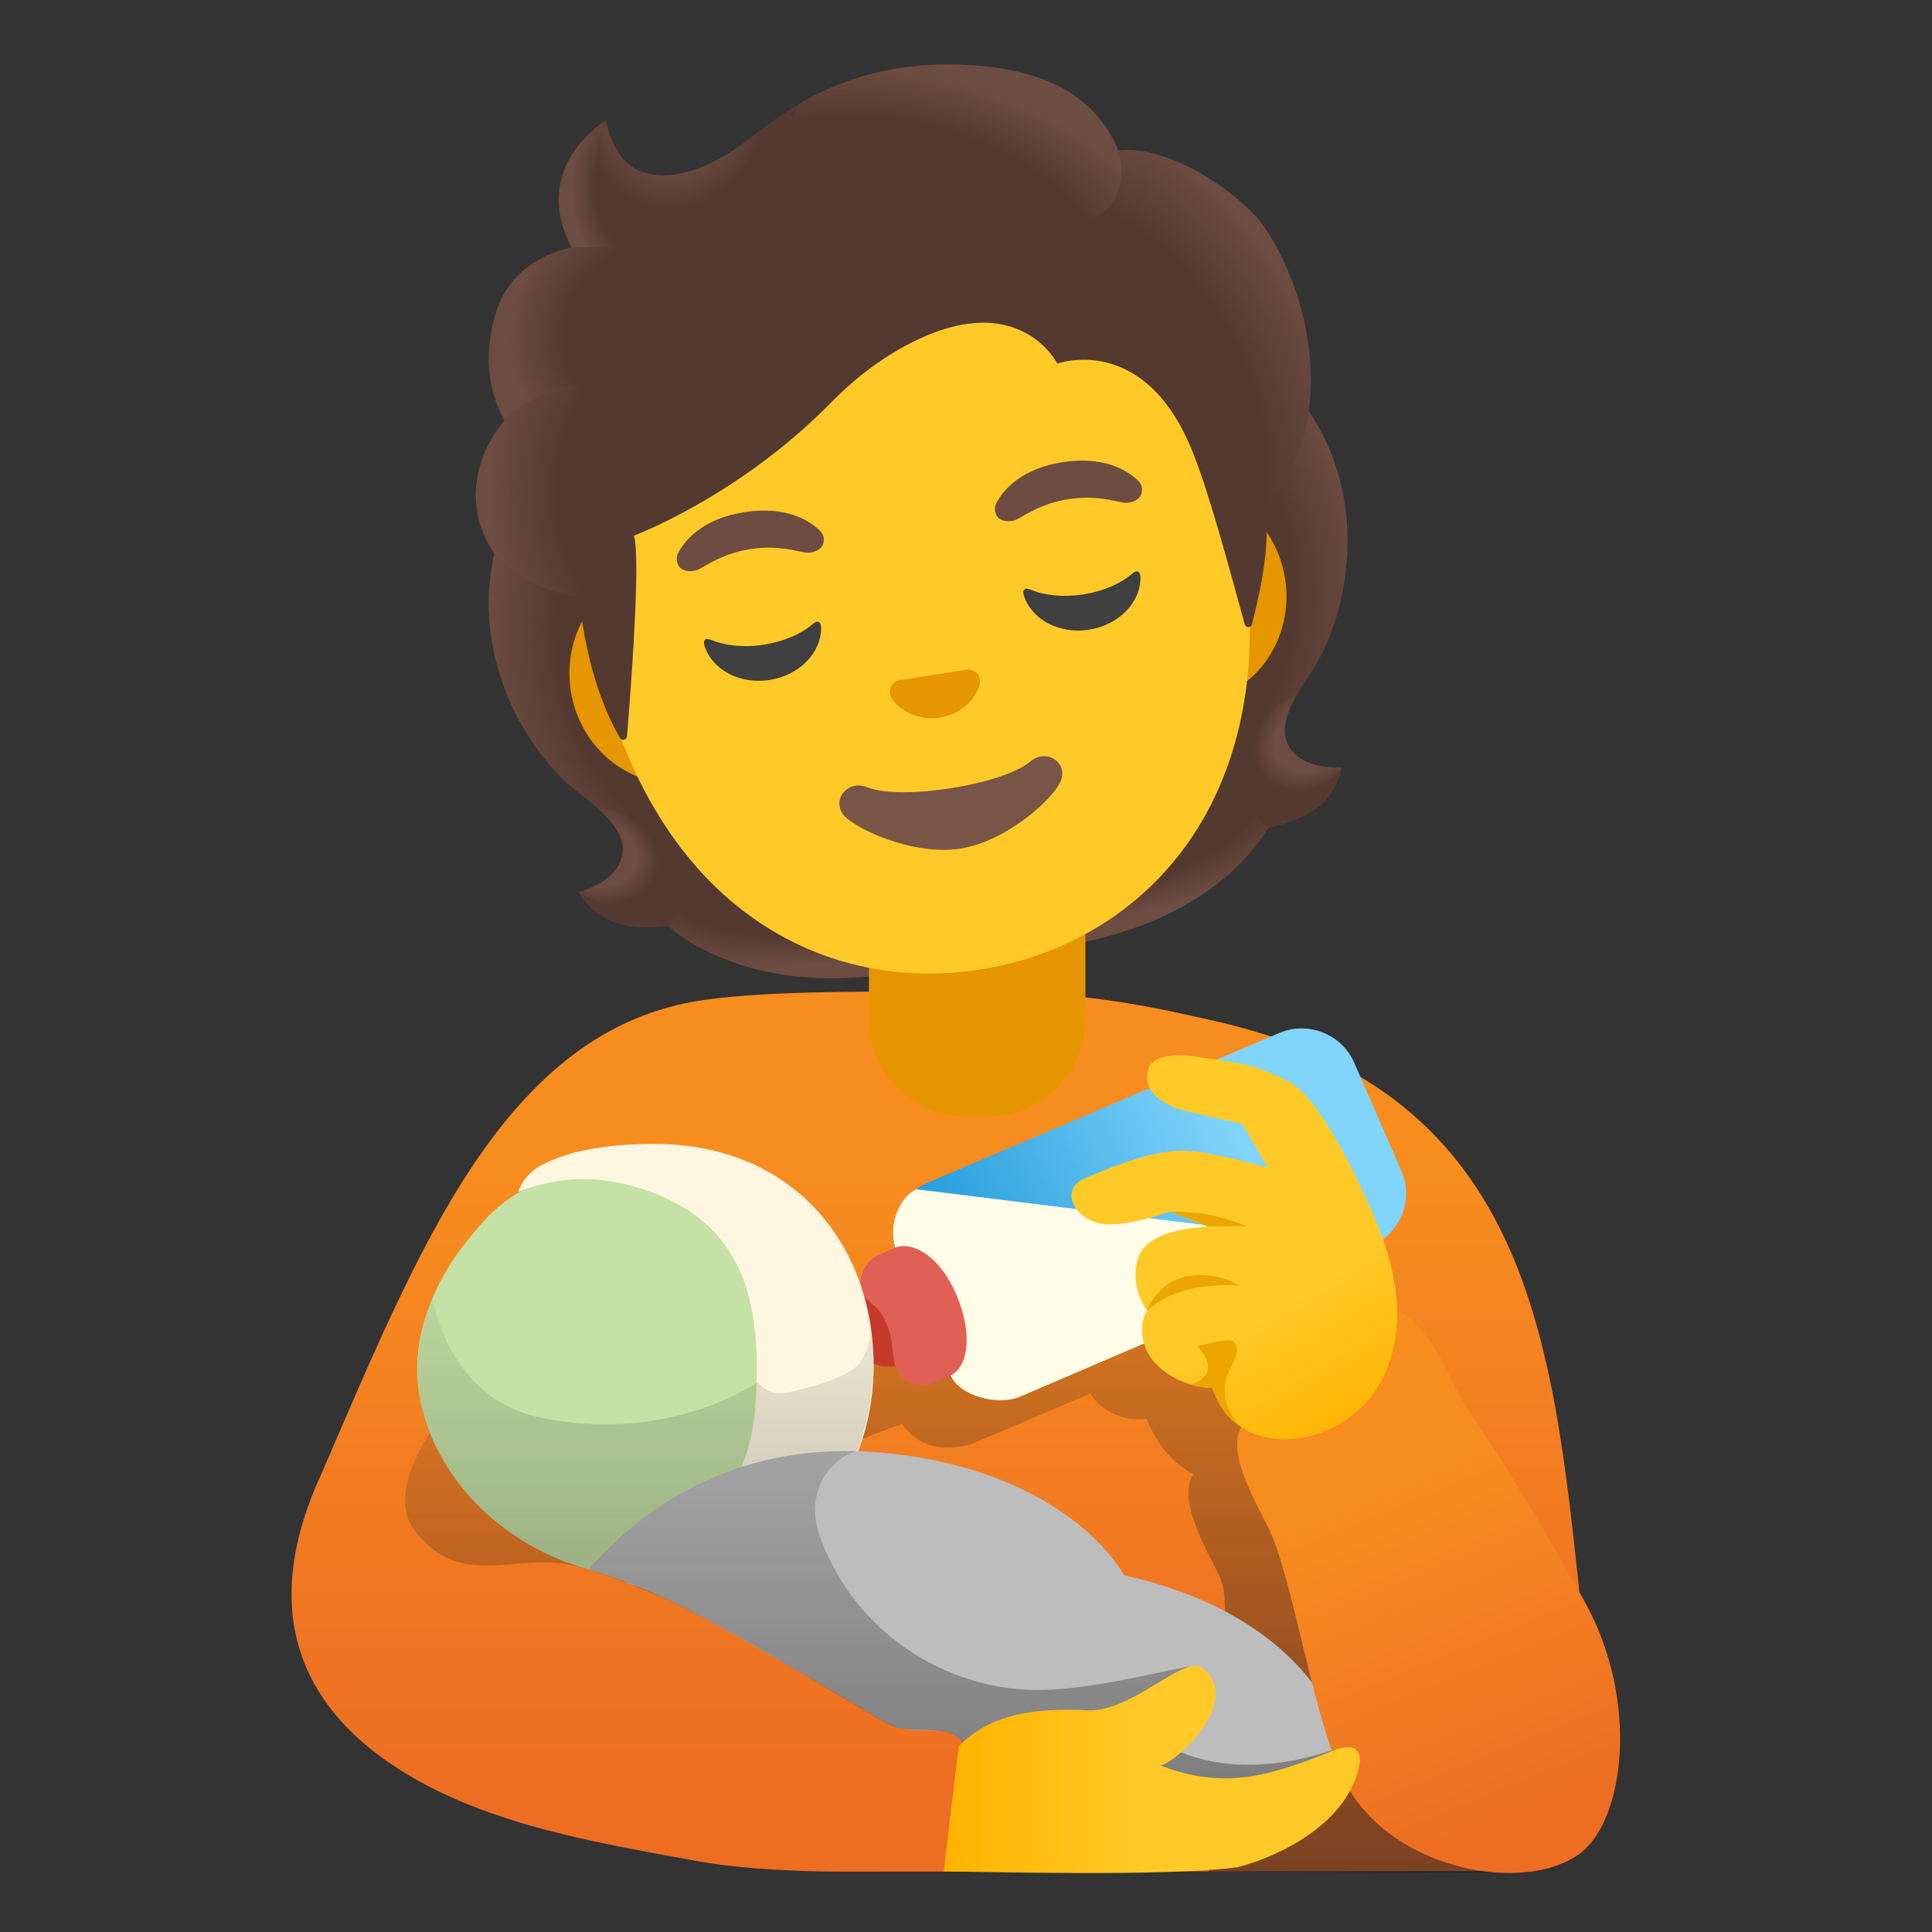 <svg enable-background="new 0 0 128 128" viewBox="0 0 128 128" xmlns="http://www.w3.org/2000/svg"><rect x="0" y="0" width="128" height="128" fill="#333333" stroke="none"/><path d="m85.59 49.74c-1.03-1.32-0.26-2.96 1.17-5.06 2.27-3.34 4.16-10.54 0.28-16.9 0.01-0.04-0.74-1.1-0.73-1.14l-1.15 0.13c-0.38 0.01-12.93 2.03-25.48 4.08s-25.1 4.13-25.46 4.24c0 0-1.49 1.52-1.47 1.55-1.66 7.27 2.42 13.48 5.64 15.93 2.03 1.54 3.28 2.85 2.72 4.42-0.54 1.53-2.8 2.11-2.8 2.11s0.76 1.35 2.17 1.92c1.3 0.52 2.78 0.46 3.78 0.32 0 0 4.81 4.78 15.05 3.11l11.4-1.86c10.24-1.67 13.28-7.74 13.28-7.74 1-0.19 2.42-0.59 3.49-1.5 1.15-0.98 1.44-2.51 1.44-2.51s-2.33 0.18-3.33-1.1z" fill="#543930"/><radialGradient id="l" cx="106.92" cy="92.338" r="15.12" gradientTransform="matrix(.987 -.161 .079 .485 -39.944 25.802)" gradientUnits="userSpaceOnUse"><stop stop-color="#6D4C41" stop-opacity="0" offset=".728"/><stop stop-color="#6D4C41" offset="1"/></radialGradient><path d="m65.01 63.54-0.98-6.02 17.97-4.42 1.99 1.77s-3.03 6.06-13.28 7.74l-5.7 0.93z" fill="url(#l)"/><radialGradient id="k" cx="92.028" cy="94.586" r="4.468" gradientTransform="matrix(-.826 .564 -.419 -.612 202.8 54.692)" gradientUnits="userSpaceOnUse"><stop stop-color="#6D4C41" offset=".663"/><stop stop-color="#6D4C41" stop-opacity="0" offset="1"/></radialGradient><path d="m83.52 52.25c-3.41-3.7 2.39-6.23 2.39-6.23s0 0 0.01 0c-0.84 1.48-1.13 2.7-0.33 3.72 1 1.28 3.33 1.11 3.33 1.11s-2.68 3.29-5.4 1.4z" fill="url(#k)"/><radialGradient id="j" cx="103.61" cy="107.23" r="19.627" gradientTransform="matrix(-.234 -.972 .81 -.195 11.174 159.77)" gradientUnits="userSpaceOnUse"><stop stop-color="#6D4C41" stop-opacity="0" offset=".725"/><stop stop-color="#6D4C41" offset="1"/></radialGradient><path d="m87.06 27.78c3.78 6.16 2.04 13.41-0.15 16.71-0.3 0.45-1.61 2.23-1.76 3.51 0 0-7.47-7.49-10.1-12.17-0.53-0.95-1.03-1.93-1.25-2.99-0.16-0.8-0.19-1.77 0.15-2.53 0.43-0.93 12.67-3.18 12.67-3.18 0 0.01 0.44 0.65 0.44 0.65z" fill="url(#j)"/><radialGradient id="i" cx="49.173" cy="107.23" r="19.627" gradientTransform="matrix(-.087 -.996 -.83 .073 141.97 83.389)" gradientUnits="userSpaceOnUse"><stop stop-color="#6D4C41" stop-opacity="0" offset=".725"/><stop stop-color="#6D4C41" offset="1"/></radialGradient><path d="m32.76 36.65c-1.63 7.04 2.33 13.37 5.47 15.79 0.43 0.33 2.23 1.6 2.78 2.76 0 0 4.69-9.47 5.7-14.75 0.2-1.07 0.37-2.16 0.24-3.23-0.1-0.81-0.38-1.74-0.95-2.35-0.7-0.74-1.33-0.41-2.29-0.26-1.84 0.3-9.94 1.14-10.57 1.25-0.01 0.02-0.38 0.79-0.38 0.79z" fill="url(#i)"/><radialGradient id="h" cx="52.484" cy="92.338" r="15.12" gradientTransform="matrix(-.987 .161 .079 .485 98.803 3.127)" gradientUnits="userSpaceOnUse"><stop stop-color="#6D4C41" stop-opacity="0" offset=".728"/><stop stop-color="#6D4C41" offset="1"/></radialGradient><path d="m65.04 63.53-0.98-6.02-18.44 1.53-1.32 2.31s4.81 4.78 15.05 3.11l5.69-0.93z" fill="url(#h)"/><radialGradient id="g" cx="37.593" cy="94.586" r="4.468" gradientTransform="matrix(.962 .272 .202 -.714 -16.011 113.82)" gradientUnits="userSpaceOnUse"><stop stop-color="#6D4C41" offset=".663"/><stop stop-color="#6D4C41" stop-opacity="0" offset="1"/></radialGradient><path d="m43.9 58.72c2.05-4.59-4.25-5.14-4.25-5.14s0 0-0.01 0.01c1.27 1.13 1.93 2.2 1.5 3.42-0.54 1.53-2.8 2.11-2.8 2.11s3.58 2.27 5.56-0.4z" fill="url(#g)"/><linearGradient id="f" x1="62.25" x2="62.25" y1="50.293" y2="8.711" gradientTransform="matrix(1 0 0 -1 0 128)" gradientUnits="userSpaceOnUse"><stop stop-color="#F78C1F" offset="0"/><stop stop-color="#ED6D23" offset="1"/></linearGradient><path d="m101.26 123.96c-4.33 0-40.46 0.04-45.29 0.04s-8.11-0.39-9.62-0.67c-7.08-1.29-14.76-2.53-20.62-6.58-4.48-3.09-9.13-8.83-4.49-18.98 6.47-14.92 12.14-29.64 25.4-31.52 4.44-0.63 10.97-0.56 18.3-0.56s12.16 1.21 15.22 1.88c21.85 4.79 22.77 21.98 24.77 40.68 0 0 1.71 15.71-3.67 15.71z" fill="url(#f)"/><path d="m64.74 59.63h-7.17v7.88c0 3.56 2.92 6.45 6.52 6.45h1.3c3.6 0 6.52-2.89 6.52-6.45v-7.88h-7.17z" fill="#E59600"/><linearGradient id="a" x1="78.158" x2="78.158" y1="-17.563" y2="54.265" gradientTransform="matrix(1 0 0 -1 0 128)" gradientUnits="userSpaceOnUse"><stop stop-color="#212121" stop-opacity=".8" offset="0"/><stop stop-color="#212121" stop-opacity="0" offset="1"/></linearGradient><path d="m101.73 109.32c-6.13-10.97-7.86-12.56-8.72-14.48-1.43-3.21-2.86-4.48-3.93-4.94-0.12-1.22-0.42-2.69-0.83-4.48 0.63-0.43 1.12-1.03 1.41-1.75 0.37-0.94 0.35-1.97-0.05-2.9l-3.12-7.15c-0.4-0.93-32.52 12.8-32.52 12.8-1.05 1.75-1.45 3.29-0.13 6.17 0.77 1.68 2.53 3.04 2.9 2.88l3.01-1.14c0.42 0.62 1.02 1.1 1.74 1.38 0.28 0.11 1.41 0.41 2.9-0.05l7.83-3.33c1.08 1.59 2.7 1.77 3.76 1.68 0 0 0.84 2.53 3.08 3.65-1.05 1.65 0.71 4.72 1.7 6.68 1.53 3.02-1.87 14.28-0.67 19.65l21.19 0.1c1.66-3.37 3.39-9.52 0.45-14.77z" fill="url(#a)"/><linearGradient id="e" x1="82.942" x2="57.032" y1="50.78" y2="38.409" gradientTransform="matrix(1 0 0 -1 0 128)" gradientUnits="userSpaceOnUse"><stop stop-color="#81D4FA" offset="0"/><stop stop-color="#0288D1" offset="1"/></linearGradient><path d="m92.84 77.56-3.12-7.15c-0.4-0.93-1.15-1.64-2.09-2.01s-1.97-0.35-2.9 0.05l-23.27 9.9c-1.91 0.83-2.79 3.07-1.96 4.98l3.12 7.15c0.4 0.93 1.15 1.64 2.09 2.01 0.28 0.11 0.56 0.18 0.85 0.23 0.69 0.1 1.39 0 2.05-0.28l23.27-9.9c0.93-0.4 1.64-1.15 2.01-2.09 0.38-0.94 0.36-1.96-0.05-2.89z" fill="url(#e)"/><path d="m60.72 78.79c-1.3 0.61-1.93 2.72-1.31 4.13l3.57 8.2c0.62 1.41 3.2 2.03 4.61 1.41l23.29-9.99-30.16-3.75z" fill="#FFFDE7"/><path d="m57.72 85.15c0.48-0.13 1.11-0.07 1.4 0.32 0.33 0.45 0.56 1.16 0.8 1.68 0.41 0.9 0.68 1.84 0.66 2.83 0 0.11-0.01 0.24-0.1 0.32-0.06 0.06-0.15 0.08-0.24 0.1-0.54 0.11-1.1 0.15-1.65 0.13-1.1-0.04-1.68-1.01-2.02-1.96-0.21-0.6-0.31-1.24-0.19-1.86 0.13-0.62 0.51-1.2 1.07-1.48 0.09-0.02 0.17-0.05 0.27-0.08z" fill="#C53929"/><path d="m62.98 91.12-1.1 0.48c-0.74 0.32-1.66 0.14-2.2-0.46-0.52-0.58-0.48-1.37-0.59-2.12-0.14-0.98-0.49-1.87-1.14-2.49-0.19-0.18-0.42-0.33-0.6-0.52-0.81-0.87-0.12-2.44 0.84-2.86l1.1-0.48c1.05-0.46 2.97 0.43 4.11 3.2 1.14 2.75 0.63 4.79-0.42 5.25z" fill="#E06055"/><path d="m55.01 93.21c-0.61 5.16-4.88 9.56-9.81 10.89-5.22 1.42-11.79-1.59-15.02-6.11-6.03-8.42 0.41-15.43 1.79-17 3.44-3.9 8.52-3.83 12.54-3.58 8.24 0.51 11.34 8.77 10.5 15.8z" fill="#C5E1A5"/><path d="m43.17 75.79c-2.08 0.02-5.26 0.21-7.51 1.53-1.01 0.6-1.33 1.64-1.33 1.64 2.7-1.03 5.43-1.22 8.81 0.02 6.35 2.33 7.42 7.71 6.88 14.47-0.39 4.89-3.63 8.85-7.57 10.11-1.84 0.59-1.68 1.48 0.72 1.65 8.65 0.6 14.71-6.59 14.71-14.71s-5.42-14.8-14.71-14.71z" fill="#FEF6E0"/><path d="m58.52 96.25c12.38 1.19 15.96 8.12 15.96 8.12 12.41 2.75 15.66 11 14.67 14.74 0 0-5.68 3.34-9.22 3.41-5.11 0.11-10.24 0.16-15.33-0.07 0 0 0.78-5.66-1.08-7.3-1.13-0.99-3.08 0.01-4.96-1.1-3.15-1.86-7.96-4.71-12-6.9-4.02-2.18-7.55-3.17-7.55-3.17 3.59-4.18 10.02-8.64 19.51-7.73z" fill="#BDBDBD"/><linearGradient id="d" x1="57.875" x2="57.875" y1="5.86" y2="47.721" gradientTransform="matrix(1 0 0 -1 0 128)" gradientUnits="userSpaceOnUse"><stop stop-color="#212121" stop-opacity=".4" offset=".1"/><stop stop-color="#252525" stop-opacity="0" offset="1"/></linearGradient><path d="m28.66 86s0.94 6.67 7.23 7.94c8.62 1.74 14.32-2.39 14.32-2.39s0.6 1.05 2.22 0.66c1.3-0.31 4.01-1.01 4.6-2 0.79-1.31 0.65-2.45 0.65-2.45-0.04 0.46 0.12 1.01 0.14 1.48 0.06 1.25 0.01 2.52-0.18 3.76-0.19 1.26-0.83 3.12-0.83 3.12-1.81 0.5-3.56 2.71-2.48 5.71 2.4 6.61 8.86 10.5 15.36 10.11 2.8-0.17 5.54-0.81 8.28-1.38 0.48-0.1 1.14-0.31 1.42 0.08 1.12 1.56-1.49 4.17-2.22 4.96 5.44 2.89 11.43 0.13 11.69 0.17s-3.04 3.68-9.12 3.68c-2.88 0-5.61-1.11-8.37-1.83-2.7-0.71-5.98 0.09-7.61-2.19-0.99-1.38-3.36-0.31-5.08-1.29-3.38-1.94-11.33-6.85-15.13-8.44-3.24-1.35-3.93-1.54-5.19-1.89-4.09-1.14-7.83 1.72-10.95-2.49-1.75-2.36 1.06-6.37 1.06-6.37-1.9-4.57 0.19-8.95 0.19-8.95z" fill="url(#d)"/><linearGradient id="s" x1="91.695" x2="101.03" y1="29.113" y2="6.279" gradientTransform="matrix(1 0 0 -1 0 128)" gradientUnits="userSpaceOnUse"><stop stop-color="#F78C1F" offset="0"/><stop stop-color="#ED6D23" offset="1"/></linearGradient><path d="m83.37 93.62c-2.92 1.13-0.58 5.14 0.62 7.51 1.76 3.46 3.04 13.41 5.37 17.38 3.18 5.42 11.6 6.95 15.25 4.34 3.02-2.16 4.05-10.16 0.37-16.75-6.13-10.97-7.86-12.56-8.72-14.48-2.84-6.38-5.69-5.08-5.69-5.08l-7.2 7.08z" fill="url(#s)"/><linearGradient id="c" x1="62.512" x2="90.095" y1="10.761" y2="10.761" gradientTransform="matrix(1 0 0 -1 0 128)" gradientUnits="userSpaceOnUse"><stop stop-color="#FFB300" offset="0"/><stop stop-color="#FFCA28" offset=".5"/></linearGradient><path d="m90.1 116.71c0-0.64-0.23-1.34-1.79-0.72-3.95 1.57-7.07 2.7-11.52 0.94 0.47 0.41 5.95-4.21 2.75-6.51-1.37-0.49-4.27 2.69-7.14 2.9-2.88-0.11-6.39-0.17-8.88 2.38l-1 8.29c2.56 0 14.73 0.37 19.5-0.29 2.81-0.73 7.46-2.98 8.08-6.99z" fill="url(#c)"/><linearGradient id="b" x1="97.161" x2="83.964" y1="-46.797" y2="-30.636" gradientTransform="matrix(.99 .143 .143 -.99 .379 34.994)" gradientUnits="userSpaceOnUse"><stop stop-color="#FFB300" offset="0"/><stop stop-color="#FFCA28" offset=".5"/></linearGradient><path d="m78.99 69.97c-0.89-0.13-2.54-0.08-2.86 0.75-0.64 1.63 1.12 2.55 2.3 2.85 1.84 0.47 3.85 0.87 3.85 0.87l1.72 2.93s-3.77-1.09-5.5-1.13c-2.2-0.05-4.91 1.11-6.55 1.79-2.03 0.83-0.56 3.13 1.6 3.09 1.83-0.04 3.94-0.85 3.94-0.85l2.55 1c-1.08 0.07-4.01 0.28-4.62 2.03-0.67 1.93 0.58 3.54 0.58 3.54s-0.78 1.03 0 2.69c0.63 1.33 2.52 2.4 4.33 2.43 0.93 2.88 3.39 3.41 4.79 3.39 2.97-0.03 5.41-1.86 6.47-4 1.26-2.56 1.57-5.97-0.7-11.1-1.33-3-3.63-7.71-5.63-8.66-2.47-1.17-2.77-1.09-6.27-1.62z" fill="url(#b)"/><path d="m78.88 91.72c0.47 0.14 0.96 0.23 1.45 0.24 0.38 1.19 1.03 1.96 1.76 2.48-0.28-0.31-0.78-1.22-0.83-1.42-0.28-1.27-0.03-1.81 0.38-2.58s0.39-1.32 0.08-1.56c-0.37-0.29-2.04 0.26-2.43 0.29 0 0 1.1 1.06 0.63 1.86-0.24 0.38-0.66 0.59-1.04 0.69z" fill="#EDA600"/><path d="m76 86.84s1.76-1.95 6.1-1.67c0 0-1.32-0.9-3.22-0.65-2.23 0.3-2.88 2.32-2.88 2.32z" fill="#EDA600"/><path d="m80.04 81.26 2.62-0.03s-1.71-0.6-2.69-0.78c-0.98-0.17-2.48-0.19-2.48-0.19l2.55 1z" fill="#EDA600"/><path d="m77.36 32.28-4.59 0.72-24.83 3.92-4.58 0.72c-3.67 0.58-6.16 4.25-5.54 8.15s4.12 6.63 7.79 6.05l4.58-0.72 24.83-3.92 4.58-0.72c3.67-0.58 6.16-4.25 5.54-8.15s-4.11-6.63-7.78-6.05z" fill="#E59600"/><path d="m82 34.02c-2.84-14.02-13.21-20.55-21.31-21.68-1.14-0.16-2.22-0.21-3.24-0.17-0.72 0.03-1.4 0.11-2.03 0.24-1.54 0.31-3.2 0.98-4.86 1.98-7.02 4.2-14.04 14.27-11.19 28.31 3.17 15.67 13.1 22.22 23.11 21.78 1.14-0.05 2.28-0.19 3.43-0.42 11.06-2.27 19.64-12.58 16.09-30.04z" fill="#FFCA28"/><g fill="#6D4C41"><path d="m54.32 35.15c-0.73-0.7-2.3-1.64-5-1.22s-3.91 1.8-4.38 2.69c-0.21 0.39-0.08 0.79 0.14 1.01 0.21 0.2 0.74 0.33 1.27 0.06s1.53-1.01 3.35-1.31c1.83-0.27 3.01 0.12 3.59 0.22s1.06-0.19 1.19-0.44c0.15-0.28 0.16-0.69-0.16-1.01z"/><path d="m75.4 31.84c-0.73-0.7-2.3-1.64-5-1.22s-3.91 1.8-4.38 2.69c-0.21 0.39-0.08 0.79 0.14 1.01 0.21 0.2 0.75 0.33 1.27 0.06s1.53-1.01 3.35-1.31c1.83-0.27 3.01 0.12 3.59 0.22 0.59 0.1 1.06-0.19 1.19-0.44 0.16-0.28 0.16-0.7-0.16-1.01z"/></g><path d="m68.25 50.46c-1.85 1.54-8.55 2.59-10.78 1.7-1.28-0.51-2.31 0.74-1.66 1.73 0.64 0.97 4.68 2.83 7.83 2.33 3.16-0.5 6.38-3.49 6.69-4.62 0.33-1.14-1.02-2.02-2.08-1.14z" fill="#795548"/><path d="m64.3 44.38c-0.07-0.02-0.14-0.02-0.21-0.02l-4.53 0.71c-0.07 0.02-0.13 0.05-0.2 0.08-0.38 0.23-0.54 0.69-0.28 1.12s1.37 1.55 3.19 1.27c1.82-0.29 2.52-1.7 2.64-2.19 0.12-0.48-0.18-0.87-0.61-0.97z" fill="#E59600"/><g fill="#404040"><path d="m50.62 42.71c-1.33 0.21-2.58 0.07-3.49-0.31-0.39-0.17-0.58 0-0.45 0.4 0.5 1.57 2.33 2.56 4.31 2.25s3.42-1.81 3.41-3.46c0-0.42-0.23-0.53-0.55-0.25-0.75 0.65-1.9 1.16-3.23 1.37z"/><path d="m71.78 39.38c-1.33 0.21-2.58 0.07-3.49-0.31-0.39-0.17-0.58 0-0.45 0.4 0.5 1.57 2.33 2.56 4.31 2.25s3.42-1.81 3.41-3.46c0-0.42-0.23-0.53-0.55-0.25-0.76 0.65-1.9 1.16-3.23 1.37z"/></g><path d="m83.19 14.32c-1.94-2.1-5.94-4.68-9.1-4.38-0.99-2.92-4.63-4.94-7.91-5.42-8.87-1.29-13.86 2.6-16.55 4.69-0.56 0.44-4.15 3.27-7.18 2.15-1.9-0.7-2.3-3.38-2.3-3.38s-5.09 2.96-2.29 8.42c-1.85 0.38-4.17 1.57-5.04 4.4-1.03 3.37-0.06 5.89 0.59 7.07-1.38 1.62-2.93 4.86-0.93 8.4 1.51 2.67 5.88 3.29 5.88 3.29 0.54 5.15 2.01 8.14 2.72 9.33 0.12 0.21 0.44 0.14 0.46-0.1 0.22-2.63 0.93-11.79 0.46-13.3 0 0 6.99-2.62 13.06-8.82 1.24-1.26 2.61-2.39 4.12-3.3 8.09-4.86 10.87 0.72 10.87 0.72s5.81-2.13 8.99 5.91c1.19 3.01 2.47 7.94 3.43 11.37 0.07 0.24 0.41 0.24 0.47-0.01 0.38-1.49 1.14-4.44 0.97-7.3-0.06-1.01 2.39-2.75 2.84-7.18 0.62-5.91-2.16-11.04-3.56-12.56z" fill="#543930"/><radialGradient id="r" cx="73.519" cy="117.58" r="23.006" gradientTransform="matrix(.457 .889 .66 -.339 -40.186 2.534)" gradientUnits="userSpaceOnUse"><stop stop-color="#6D4C41" stop-opacity="0" offset=".699"/><stop stop-color="#6D4C41" offset="1"/></radialGradient><path d="m83.9 34.09c-0.06-1.01 2.39-2.75 2.84-7.18 0.05-0.47 0.08-0.95 0.1-1.42 0.09-5.31-2.36-9.77-3.65-11.16-1.79-1.94-5.35-4.29-8.37-4.4-0.26 0.01-0.51 0.02-0.75 0.04 0 0 0.43 1.33 0.06 2.52-0.48 1.53-1.89 2.11-1.89 2.11 8.88 6.38 9.37 12.85 11.66 19.49z" fill="url(#r)"/><radialGradient id="q" cx="51.09" cy="142.67" r="6.032" gradientTransform="matrix(.946 .324 .385 -1.122 -58.359 150.36)" gradientUnits="userSpaceOnUse"><stop stop-color="#6D4C41" offset=".58"/><stop stop-color="#6D4C41" stop-opacity="0" offset="1"/></radialGradient><path d="m51.32 7.94c-0.64 0.45-1.2 0.89-1.69 1.26-0.56 0.44-4.15 3.27-7.18 2.15-1.86-0.69-2.28-3.28-2.3-3.37-0.62 1.13-1.83 8.66 5.19 8 3.02-0.28 4.44-3.19 5.17-5.58 0.27-0.85 0.7-2.12 0.81-2.46z" fill="url(#q)"/><radialGradient id="p" cx="135.79" cy="49.58" r="18.544" gradientTransform="matrix(-.989 -.238 -.13 .557 200.66 20.27)" gradientUnits="userSpaceOnUse"><stop stop-color="#6D4C41" stop-opacity="0" offset=".699"/><stop stop-color="#6D4C41" offset="1"/></radialGradient><path d="m65.27 4.4c4.87 0.5 7.53 2.5 8.81 5.55 0.38 0.89 2.06 9.53-16.12 2.37-6.76-2.66-5.45-5.23-4.78-5.61 2.66-1.48 6.63-2.87 12.09-2.31z" fill="url(#p)"/><radialGradient id="o" cx="48.669" cy="137.16" r="5.537" gradientTransform="matrix(.987 -.161 -.197 -1.207 22.354 186.18)" gradientUnits="userSpaceOnUse"><stop stop-color="#6D4C41" stop-opacity="0" offset=".702"/><stop stop-color="#6D4C41" offset="1"/></radialGradient><path d="m40.14 7.99c-0.01 0.01-0.02 0.02-0.04 0.03-0.55 0.35-4.86 3.27-2.24 8.38l5.09-0.01c-5.11-3.73-2.8-8.41-2.8-8.41s-0.01 0.01-0.01 0.01z" fill="url(#o)"/><radialGradient id="n" cx="47.907" cy="127.39" r="10.384" gradientTransform="matrix(-.995 -.101 -.094 .931 103.81 -91.284)" gradientUnits="userSpaceOnUse"><stop stop-color="#6D4C41" stop-opacity="0" offset=".66"/><stop stop-color="#6D4C41" offset="1"/></radialGradient><path d="m41.01 16.39-3.14 0.01c-0.12 0.02-0.52 0.12-0.74 0.19-1.69 0.52-3.57 1.75-4.3 4.21-0.78 2.65-0.4 4.76 0.15 6.11 0.17 0.46 0.45 0.96 0.45 0.96s1.28-1.69 4.88-2.37l2.7-9.11z" fill="url(#n)"/><radialGradient id="m" cx="45.443" cy="117.36" r="10.902" gradientTransform="matrix(1 -.025 -.035 -1.405 2.071 198.82)" gradientUnits="userSpaceOnUse"><stop stop-color="#6D4C41" stop-opacity="0" offset=".598"/><stop stop-color="#6D4C41" offset="1"/></radialGradient><path d="m33.29 28.02c-1.29 1.59-2.84 4.91-0.73 8.37 1.59 2.61 5.81 3.17 5.81 3.17 0 0.01 0.85 0.12 1.26 0.05l-1.34-14.11c-1.93 0.32-3.69 1.2-4.75 2.23 0.01 0.02-0.26 0.27-0.25 0.29z" fill="url(#m)"/></svg>
